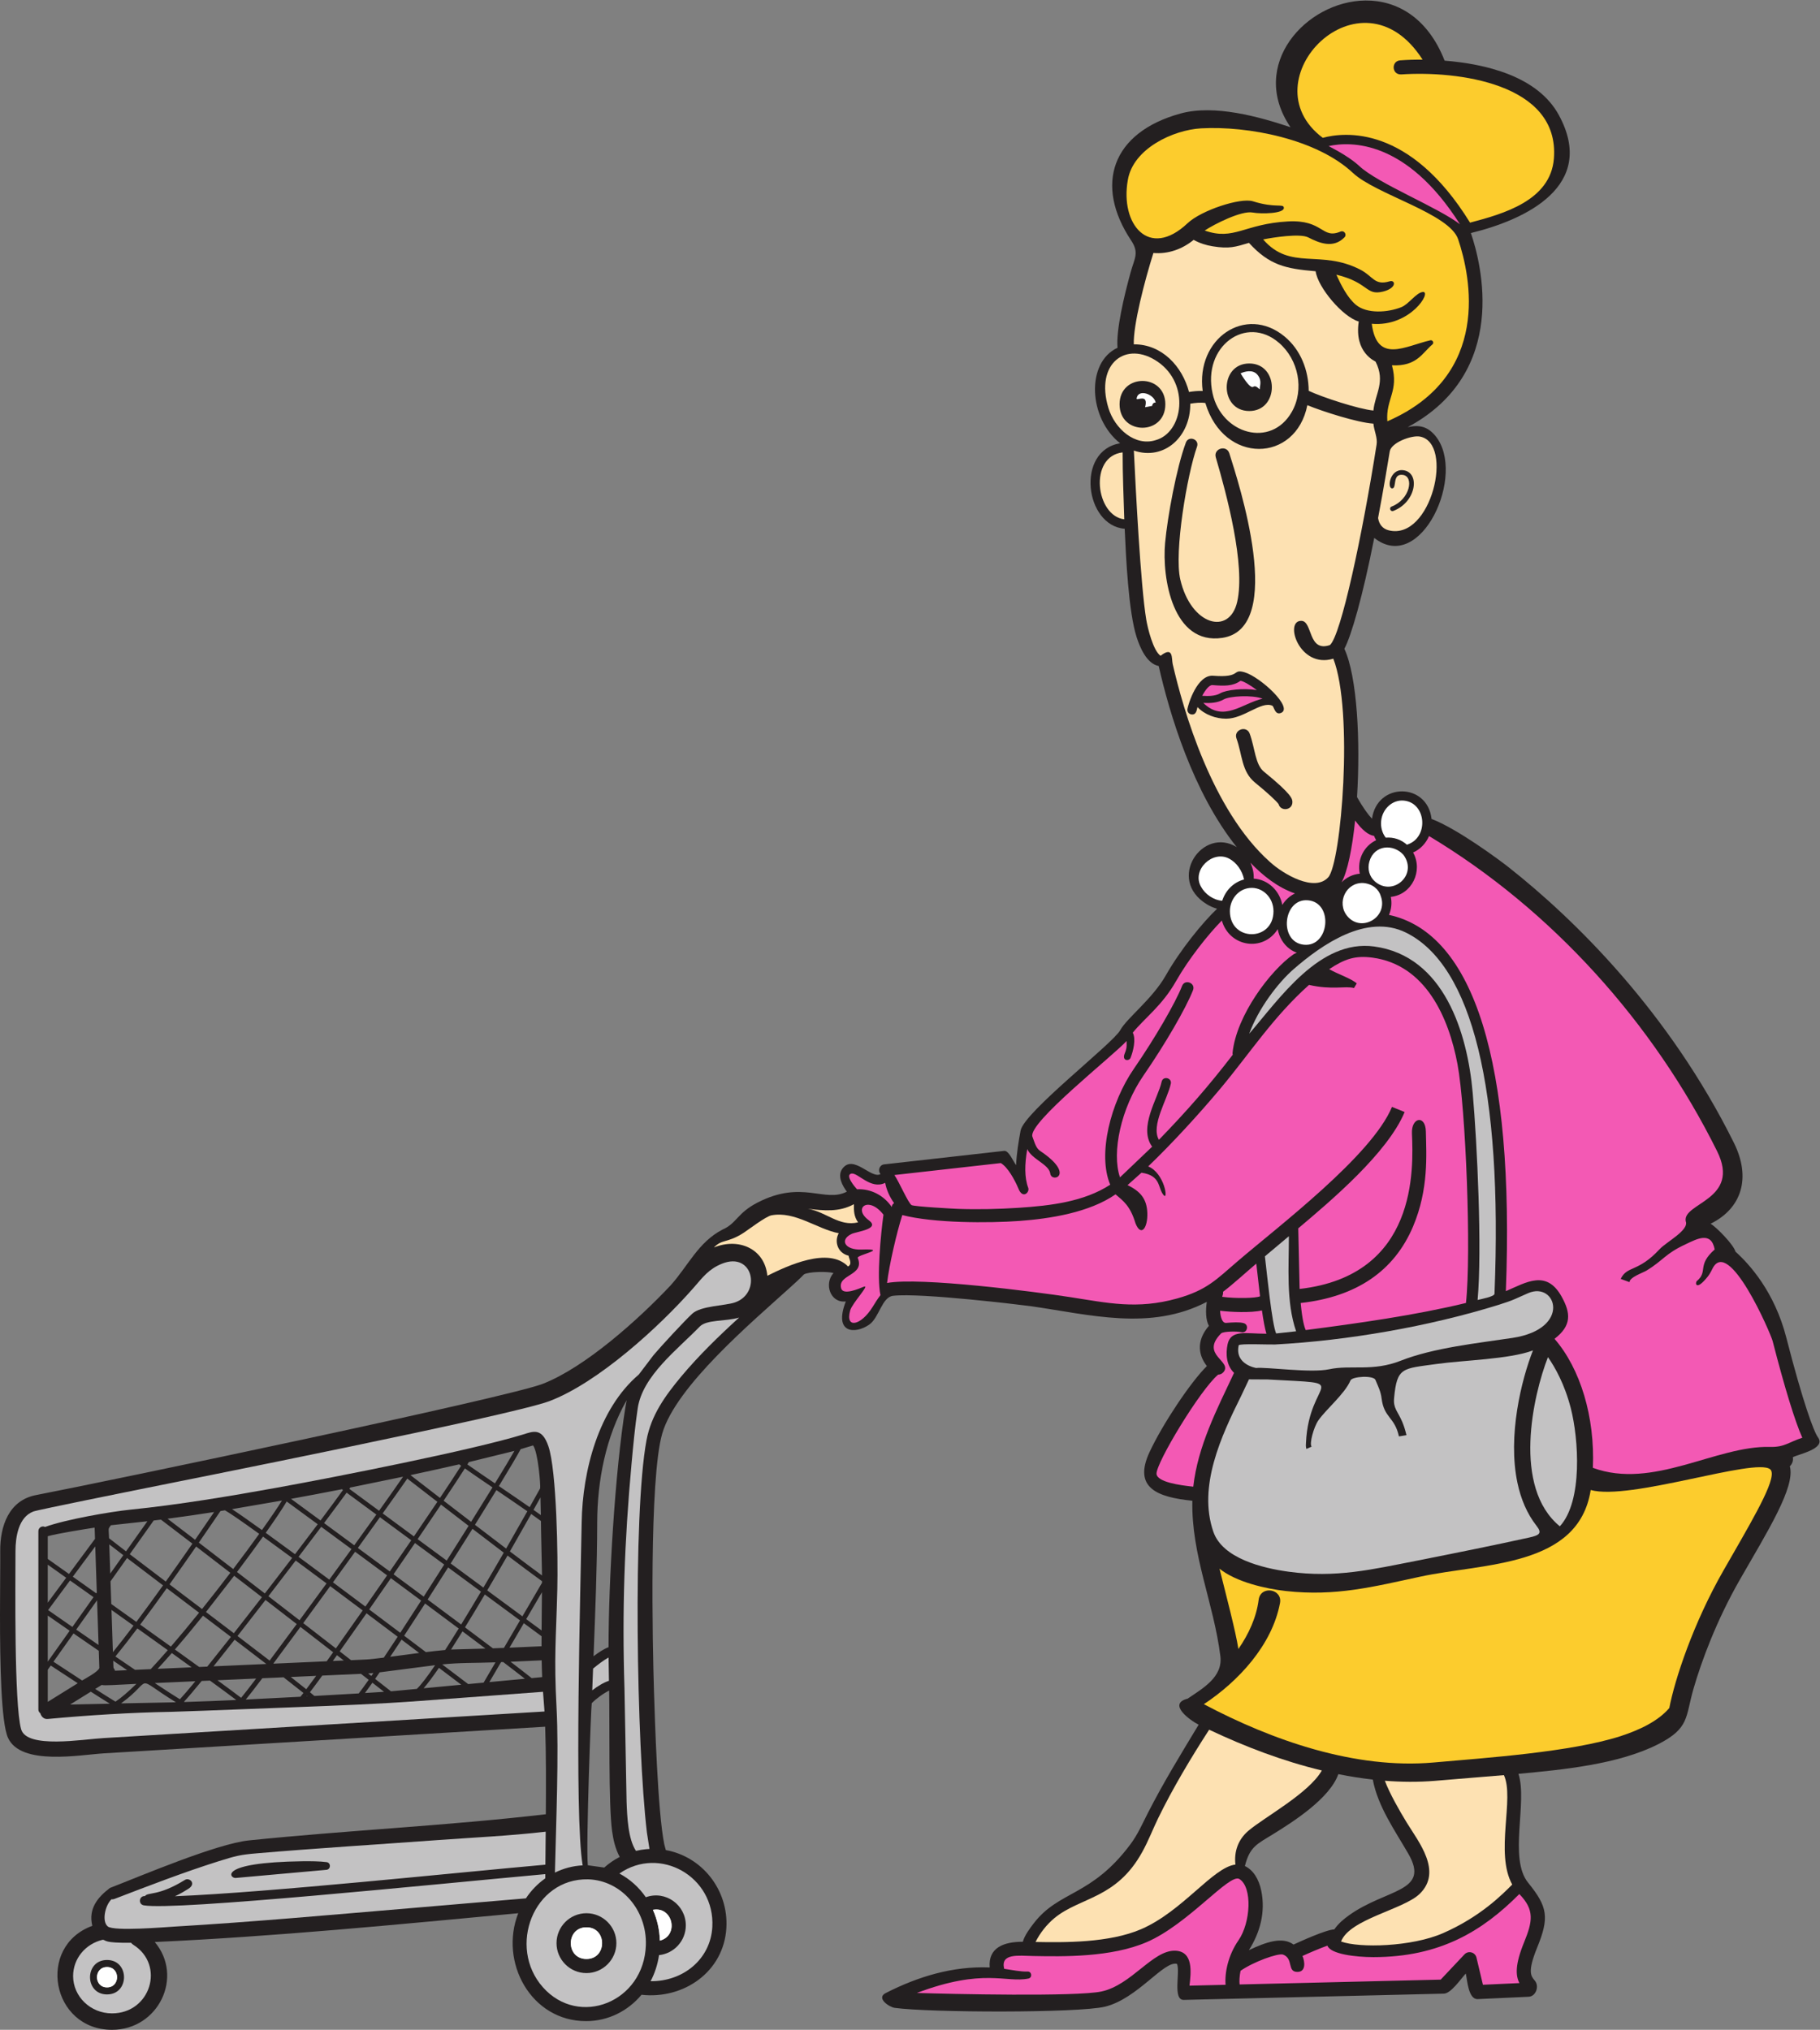 <?xml version="1.0" encoding="UTF-8" standalone="no"?>
<svg
   xmlns:dc="http://purl.org/dc/elements/1.1/"
   xmlns:cc="http://creativecommons.org/ns#"
   xmlns:rdf="http://www.w3.org/1999/02/22-rdf-syntax-ns#"
   xmlns:svg="http://www.w3.org/2000/svg"
   xmlns="http://www.w3.org/2000/svg"
   viewBox="0 0 516.787 576.267"
   height="576.267"
   width="516.787"
   xml:space="preserve"
   id="svg2"
   version="1.1"><rect x="0" y="0" width="516.787" height="576.267" fill="#808080" stroke="none"/><defs
     id="defs6" /><g
     transform="matrix(1.333,0,0,-1.333,0,576.267)"
     id="g10"><g
       transform="scale(0.1)"
       id="g12"><path
         id="path14"
         style="fill:#231f20;fill-opacity:1;fill-rule:evenodd;stroke:none"
         d="m 3805.02,1474.53 c -25,97.24 -78.52,156.19 -108.09,182.64 -3.82,14.67 -40.37,52.19 -53.12,59.58 66.37,32.78 86.76,97.66 49.59,172.52 -138.46,278.95 -338.97,475.79 -480.12,587 -20.55,16.19 -109.76,82.17 -163.85,102.6 -8.63,77.77 -116.01,78.74 -126.87,0.45 -8.03,8.41 -19.75,24.36 -31.88,46.27 7.37,118.1 0.55,256.36 -27.01,315.76 14.55,26.76 38.83,110.26 63.69,236.1 99.32,-78.99 197.6,136.23 130.04,217.53 -16.21,19.53 -34.1,24.02 -58.83,18.32 217.52,116.72 156.64,349.1 134.61,413.5 116.49,28.24 269.3,100.35 187.5,251.05 -45.33,83.5 -156.81,109.12 -243.41,116.06 -36.31,92.51 -102.6,128.67 -168.44,128.11 h -0.55 c -125.9,-1.48 -249.86,-137.09 -159.28,-269.91 -66.79,22.35 -162.11,48.96 -234.08,29.27 -147.11,-40.29 -184.24,-152.2 -105.29,-270.64 17.48,-26.27 6.93,-37.97 -1.13,-67.29 -14.22,-51.59 -31.23,-123.27 -28.03,-161.1 -67.34,-30.95 -62.25,-149.97 5.57,-203.4 -94.93,-15.34 -75.34,-175.63 9.72,-182 2.72,-60.43 7.97,-176.34 25.37,-230.7 6.7,-20.86 21.12,-56.68 47.05,-61.59 23.07,-101.59 72.7,-268.87 166.25,-385.78 -72.83,44.98 -150.78,-68.96 -63.45,-121.85 6.56,-4.07 13.9,-7.19 21.56,-9.39 -31.06,-29.57 -78.18,-87.34 -109.18,-141.91 -28.57,-50.3 -82.93,-90.87 -97.19,-116.86 -15.43,-28.14 -204.71,-174.33 -212.15,-213.67 -4.23,-22.44 -8.61,-49.95 -9.59,-73.65 -6.48,8.63 -15.66,31.47 -25.35,30.41 l -255.61,-28.75 c -10.17,-1.14 -14.31,-13.36 -7.81,-20.63 -19.7,-11.44 -57.88,43.17 -81.26,11.44 -11.58,-15.73 0.54,-37.01 9.5,-48.94 -47.53,-24.51 -94.81,26.11 -190.6,-23.41 -43.18,-22.31 -43.81,-44.03 -74.41,-57.44 -51.55,-26.73 -73.08,-77.19 -110.39,-118.72 -68,-72.4 -181.91,-174.53 -272.16,-209.65 C 1080.77,1346.45 243.691,1171.18 76.598,1138.83 18.594,1127.61 -0.062,1072.42 0.48,1019.44 0.746,993.633 0.004,941.621 0,883.23 -0.012,779.129 2.336,654.727 16.941,622.137 44.219,561.328 172.012,586.023 221.957,588.855 l 939.353,56.68 c 2.09,-62.031 1.79,-124.324 1.38,-186.433 C 952.691,434.59 740.883,425.027 530.527,403.418 461.117,396.277 298.906,327.176 234.137,302.082 207.855,282.215 187.852,257.781 196.605,221.484 76.996,177.469 109.645,0 238.598,0 c 99.218,0 153.203,113.359 91.07,186.973 255.195,11.613 519.453,37.468 774.252,61.328 -40.83,-104.133 26.99,-229.824 144.42,-229.824 47.19,0 89.33,21.621 118.15,56.141 90.17,-10.047 175.58,49.172 180.81,142.696 4.54,81.164 -51.99,151.574 -128.95,165.46 -0.93,3.985 -2.38,7.762 -3.19,11.668 -14.22,67.903 -20.25,268.821 -22.07,326.407 -3.1,98.312 -10.42,451.742 17.49,548.762 29.16,101.35 191.52,237.97 273.36,312.21 9.54,8.77 19.08,17.1 28.57,27.03 9.89,5.96 50.09,6.68 62.94,2.94 -20.52,-22.86 -6.94,-64.37 26.23,-60.53 -26.74,-68.86 20.25,-69.9 49.8,-49.42 21.53,14.93 26.8,58.8 51.07,61.48 59.74,6.68 274.33,-19.63 293.06,-22.11 125.84,-17.95 254.47,-53.57 375.05,9.17 -2.59,-17.77 -2.61,-38.01 4.48,-51.17 -23.62,-26.94 -26,-57.97 -4.3,-85.55 -34.51,-33.95 -94.24,-123.36 -122.11,-183.15 -35.76,-76.75 17.19,-96.13 91.13,-103.71 -2.3,-116.25 45.53,-217.417 59.71,-331.07 5.55,-44.441 -37.32,-68.406 -69.77,-90.449 -44.08,-11.152 6.31,-46.933 23.52,-55.406 -37.46,-61.898 -75.23,-123.527 -108.18,-188.098 -12,-23.457 -21.53,-45.742 -37.09,-66.57 -83.73,-111.965 -151.88,-97.98 -205.96,-168.273 -8.46,-10.977 -19.73,-26.008 -23.28,-39.454 -40.08,0.215 -74.26,-12.238 -70.59,-54.66 -78.16,3.145 -152.15,-19.121 -221.62,-54.578 -21.03,-10.734 7.61,-29.902 19.22,-31.492 74.32,-10.266 390.82,-11.25 447.89,2.508 69.2,16.688 126.31,99.277 153.56,91.074 7.14,-17.539 -9.89,-77.062 14.41,-76.621 l 554.16,13.332 c 15.08,0.359 36.74,32.477 46.48,42.82 3.23,-13.566 5.3,-55.558 25.51,-54.465 l 108.34,5 c 15.71,0.727 23.21,22.602 13.19,34.387 -8.27,9.668 -16.08,18.778 5,70.34 26.21,64.125 22.5,86.828 -19.18,138.137 -42.07,51.738 -0.86,171.492 -20.65,231.914 94.22,8.808 212.85,19.941 298.22,63.387 66.47,34.113 57.25,57.57 74.61,117.667 17.07,59.102 49.12,145.79 98.81,232.528 58.63,102.222 118.71,197.522 106.43,241.472 5.23,4.85 7.69,12.24 6.4,19.24 10.79,6.27 71.61,17.82 53.58,42.29 -9.1,12.36 -32.29,75.47 -67.56,212.77 v 0 z M 2924.26,532.977 c 10.62,-57.118 47.26,-108.727 75.64,-157.879 47.52,-82.317 -46.11,-73.86 -126.4,-131.25 -11.7,-8.36 -22.72,-17.668 -31.25,-30 -17.41,-0.325 -76.94,-27.688 -86.78,-32.266 -24.04,17.637 -59.02,5.086 -95.14,-11.914 23.56,37.031 35.8,80.742 26.37,126.504 -5.08,24.59 -16.93,44.101 -34.86,52.598 10.25,41.269 26.21,47.05 58.96,67.246 44.24,27.293 121.82,76.765 140.06,128.527 24.26,-4.914 48.75,-8.781 73.4,-11.566 v 0 z M 209.98,819.59 c -15.917,10.918 -31.898,21.914 -47.574,32.754 l 44.367,62.48 3.207,-95.234 z m 6.653,-85.059 c 5.59,-1.855 29.5,0.274 73.89,2.246 -17.003,-16.582 -32.16,-29.679 -44.543,-37.859 -11.589,7.02 -26.953,16.715 -43.109,27.066 l 13.762,8.547 z m 73.836,134.239 c -18.203,13.007 -36.168,25.789 -53.418,38.066 l -1.625,48.359 35.195,49.595 c 21.027,-16.052 47.328,-36.001 76.668,-58.22 -18.73,-26.172 -38.105,-52.8 -56.82,-77.8 v 0 z m -176.586,-84.797 42.734,60.207 c 16.41,-11.328 34.715,-23.957 53.774,-37.012 l 1.23,-36.555 c -2.711,-8.277 -29.203,-22.011 -36.644,-26.64 -28.829,18.711 -54.817,35.851 -61.094,40 v 0 z m 555.785,-72.93 c -2.621,2.258 -5.805,4.922 -9.477,7.941 7.364,9.649 16.262,21.641 26.348,35.457 36.867,1.672 66.156,2.969 82.391,3.711 5.761,-4.461 11.215,-8.711 16.398,-12.754 -8.57,-12.214 -15.758,-22.066 -21.187,-28.972 l -94.473,-5.383 z m 466.792,396.327 c 5.59,9.94 10.54,18.79 14.84,26.52 0.37,-12.52 0.64,-25.08 0.81,-37.68 -4.67,3.4 -9.97,7.15 -15.65,11.16 v 0 z M 838.328,970.176 c 15.527,22.527 30.891,44.924 45.656,66.574 l 62.227,-45.832 c -14.516,-22.852 -29.195,-45.84 -43.648,-68.32 -21.43,15.918 -43.016,31.894 -64.239,47.57 l 0.004,0.008 z m -109.937,181.154 2.222,-1.63 c -11.133,-15.62 -27.738,-38.12 -47.84,-64.95 -29.472,21.67 -51.742,37.98 -62.808,46.08 36.187,6.62 72.34,13.39 108.418,20.5 h 0.008 z m 349.749,-126.39 c -20.58,15.61 -43.09,32.78 -66.38,50.61 16.6,26.63 32.08,51.66 45.71,73.94 22.46,-15.27 46.16,-31.4 65.85,-45.11 -14.53,-25.84 -29.74,-52.59 -45.19,-79.45 l 0.01,0.01 z M 424.273,772.773 c -16.289,11.778 -33.687,24.297 -51.71,37.247 21.132,24.441 41.695,49.363 59.902,71.992 19.805,-15.039 39.836,-30.246 59.453,-45.176 -18.047,-22.902 -35.121,-44.367 -50.391,-63.301 -5.789,-0.254 -11.547,-0.508 -17.254,-0.773 v 0.011 z M 101.73,909.766 v 80.859 c 8.606,-6.094 22.172,-15.715 39.266,-27.832 L 101.73,909.766 Z m 1033.45,334.774 0.34,0.12 c 10.8,-14.31 16.29,-86.27 15.05,-91.53 -7.19,-12.95 -14.65,-26.33 -22.33,-40.02 -19.36,13.51 -42.56,29.3 -65.54,44.93 22.57,37.01 39.31,65.3 46.41,78.64 l 26.07,7.86 z M 610.699,1125.23 c 8.93,-6.54 32.91,-24.11 66.059,-48.46 -14.715,-19.59 -31.082,-41.18 -48.367,-63.82 -23.547,17.33 -44.325,32.54 -62.352,45.57 19.582,27.63 35.504,51.25 44.66,66.71 v 0 z M 935,770.918 982.559,734.949 902.445,727.43 c 8.946,10.293 20.032,25.238 32.555,43.476 v 0.012 z M 415.582,1043.7 c -25.305,19.41 -45.703,34.98 -58.668,44.82 33.152,4.33 66.223,9.12 99.203,14.27 -7.777,-11.45 -22.156,-32.54 -40.535,-59.09 v 0 z M 795.367,759.863 c -1.472,-2.129 -2.922,-4.23 -4.316,-6.238 -2.223,1.715 -4.488,3.492 -6.817,5.293 3.27,0.223 6.926,0.523 11.125,0.945 h 0.008 z m 271.943,23.25 c 1.52,0.051 3.04,0.117 4.55,0.18 18.19,-13.84 33.89,-25.93 46.21,-35.625 l -75.65,-7.094 24.89,42.539 z m -287.544,5.578 c -4.161,-0.195 -15.442,-0.722 -31.957,-1.464 -7.782,6.043 -15.84,12.285 -24.2,18.777 17.684,24.855 37.043,52.363 57.098,81.074 21.07,-15.789 43.188,-32.41 66.402,-49.883 -10.39,-15.828 -20.273,-30.75 -29.504,-44.511 -16.078,-2.059 -29.695,-3.602 -37.839,-3.993 v 0 z m 274.554,375.059 c -22.5,15.28 -43.75,29.77 -58.718,40.34 1.121,1.81 2.152,3.47 3.105,5.03 l 97.043,23.84 c -8.23,-14.52 -22.8,-38.8 -41.44,-69.21 h 0.01 z M 499.766,830.859 c 23.711,-18.078 46.617,-35.586 67.578,-51.711 -36.809,-1.648 -75.215,-3.355 -112.52,-5.027 13.903,17.332 29.047,36.473 44.942,56.738 v 0 z m 332.871,131.055 c 21.301,-15.754 42.972,-31.797 64.492,-47.766 -15.336,-23.808 -30.332,-46.914 -44.527,-68.582 -23.129,17.411 -45.164,33.977 -66.176,49.707 15.219,21.844 30.765,44.258 46.207,66.641 h 0.004 z M 101.73,784.129 v 98.137 c 10.481,-7.305 26.79,-18.645 46.672,-32.383 L 101.73,784.129 Z m 731.079,-63.172 c -8.051,6.348 -19.551,15.34 -33.762,26.426 3.098,4.422 6.324,9.101 9.68,13.972 l 118.125,15.227 c -16.77,-24.641 -30.305,-42.453 -39.043,-50.527 l -55,-5.098 z M 268.461,1018.99 c -16.676,12.74 -29.344,22.5 -36.121,27.92 -0.77,22.64 -2.774,18.68 3.926,27.72 l 77.722,8.48 -45.527,-64.12 z m 728.848,-282.654 -55.375,41.867 c 39.957,4.031 66.076,2.703 113.516,4.453 l -25.29,-43.242 -32.851,-3.078 z m 155.211,328.844 2.05,-97.496 c -16.13,11.738 -40.1,29.707 -68.4,51.146 16.95,29.51 32.44,56.82 45.36,79.77 7.98,-5.6 14.99,-10.64 20.74,-14.92 0.09,-6.16 0.16,-12.33 0.25,-18.5 v 0 z M 244.879,764.773 c -3.055,10.969 -2.902,-4.453 -3.766,21.379 9.965,-6.789 19.926,-13.566 29.762,-20.214 -9.98,-0.461 -18.73,-0.833 -25.996,-1.165 v 0 z m 428.605,-10.906 c -8.019,-10.996 -15.14,-20.644 -21.097,-28.535 -9.067,7.324 -20.164,16.125 -32.957,26.125 19.05,0.836 37.215,1.648 54.054,2.41 v 0 z M 393.191,698.145 c -0.394,0.214 -0.769,0.418 -1.187,0.652 8.926,9.699 21.863,24.953 37.609,44.191 5.832,0.254 11.711,0.508 17.61,0.77 23.187,-16.875 42.597,-31.153 56.062,-41.356 -36.707,-1.672 -73.422,-3.097 -110.094,-4.257 v 0 z M 199.219,921.453 154.184,858.027 c -17.993,12.45 -35.418,24.551 -51.723,35.918 L 149.156,957 c 14.762,-10.469 31.719,-22.508 50.063,-35.547 v 0 z m 799.004,151.887 c -14.918,-23.8 -30.649,-48.76 -46.641,-73.977 L 889.617,1045 c 17.86,26.21 34.707,51.1 49.774,73.56 18.308,-14.11 38.351,-29.53 58.828,-45.23 l 0.004,0.01 z M 365.891,932.469 c 18.586,-14.071 38.218,-28.965 58.191,-44.102 -20.121,-24.949 -40.41,-49.414 -60.09,-72.187 -21.414,15.363 -43.488,31.156 -65.398,46.797 18.687,24.953 37.992,51.476 56.656,77.558 3.52,-2.664 7.039,-5.332 10.633,-8.066 h 0.008 z m 492.695,245.541 c -11.93,-17.42 -29.719,-42.64 -51.082,-72.54 l -63.324,46.64 c 0.715,1.02 1.383,1.95 2.027,2.84 l 112.379,23.06 z M 985.191,848.586 c 17.079,-12.785 33.459,-25.07 48.829,-36.645 l -73.227,-2.039 c 7.879,12.246 16.027,25.176 24.398,38.684 v 0 z M 855.395,830.957 c 12.25,-9.23 24.707,-18.613 37.543,-28.312 l -61.79,-8.192 c 7.715,11.504 15.821,23.711 24.247,36.504 v 0 z m -349.454,7.773 c 19.254,24.579 39.446,50.594 59.657,76.797 22.172,-17.109 44.547,-34.394 66.472,-51.359 -20.804,-28.211 -40.453,-54.715 -57.707,-77.801 -21.117,16.258 -44.269,33.965 -68.425,52.352 l 0.003,0.011 z m 370.094,203.87 c -14.805,-21.64 -30.199,-43.987 -45.758,-66.479 -23.461,17.336 -46.355,34.219 -67.98,50.149 16.711,23.16 32.59,45.26 47.035,65.45 l 66.703,-49.12 z m -127.308,-18.77 c -15.332,-21.17 -31.25,-43.068 -47.282,-65.033 -23.707,17.656 -45.55,33.859 -65.504,48.573 17.266,22.71 33.594,44.3 48.321,63.87 19.136,-14.04 40.949,-30.1 64.465,-47.41 v 0 z m 229.453,180.49 c 1.258,-0.93 2.617,-1.92 4.062,-2.97 -10.672,-16.88 -26.234,-40.53 -44.992,-68.52 -21.797,16.81 -43.062,33.24 -62.852,48.56 34.633,7.44 69.231,15.02 103.782,22.93 v 0 z m -355.84,-199.3 c -18.746,-24.524 -38.438,-50.149 -58.203,-75.684 -20.196,15.574 -40.133,30.957 -59.289,45.703 19.605,26.011 38.652,51.901 55.422,75.381 17.918,-12.99 38.597,-28.11 62.07,-45.41 v 0.01 z m -520.61,-238.145 6.356,8.953 c 5.797,-3.836 29.918,-19.785 57.496,-37.703 L 101.73,698.457 v 68.418 z m 99.833,302.675 0.8,-23.89 -55.414,-74.82 c -21.629,15.32 -37.597,26.64 -45.219,32.03 v 48.38 c 21.567,6.02 78.098,14.95 99.833,18.3 v 0 z m 141.226,17.05 c 11.227,-8.4 35.262,-26.75 67.07,-51.17 -16.734,-24.11 -36.25,-51.973 -56.754,-80.735 -28.867,21.887 -55.425,42.016 -76.695,58.235 l 50.988,71.8 c 5.125,0.64 10.262,1.23 15.391,1.87 v 0 z m 538.895,-35.75 -66.539,49 c 22.277,31.15 40.64,57.07 52.484,74.13 12.687,-9.82 35.844,-27.73 64.035,-49.47 -15.109,-22.49 -32.039,-47.43 -49.98,-73.67 v 0.01 z m 239.206,-176.174 33.5,57.246 c -0.25,-27.012 -0.54,-54.149 -0.73,-81.375 l -32.77,24.129 z M 717.797,797.84 c 4.953,-3.836 9.82,-7.625 14.582,-11.297 -7.176,-0.332 -15.02,-0.684 -23.414,-1.055 2.875,4.012 5.832,8.145 8.828,12.352 h 0.004 z m -511.582,133.476 -1.199,-1.699 c -18.266,12.988 -35.172,24.973 -49.903,35.43 l 47.793,64.543 3.309,-98.274 z M 1132.48,749.023 c -11.37,9.082 -26.7,20.957 -44.92,34.895 30.04,1.238 56.35,2.469 66.26,2.957 0.21,-11.895 0.53,-23.809 1.04,-35.742 l -22.38,-2.11 z M 329.695,738.535 c 26.129,1.16 55.5,2.461 86.457,3.84 -14.125,-17.113 -25.472,-30.414 -32.922,-38.391 -12.472,7.586 -31.082,19.641 -53.535,34.551 v 0 z m 133.524,5.945 c 27.324,1.223 55.136,2.461 82.402,3.665 -14.785,-19.485 -25.949,-33.86 -31.988,-41.075 -11.813,9.043 -29.215,21.922 -50.414,37.41 v 0 z m -175.563,22.188 c -13.394,9.055 -27.437,18.586 -41.816,28.391 14.316,17.5 30.215,37.976 46.738,59.89 21.703,-15.488 43.598,-31.152 64.828,-46.375 -12.48,-14.328 -24.668,-27.89 -36.332,-40.41 -11.941,-0.539 -23.164,-1.035 -33.418,-1.496 v 0 z m 505.645,-27.457 c 9.597,-7.484 17.922,-13.977 24.734,-19.336 l -40.672,-2.59 c 4.606,6.094 9.977,13.485 15.938,21.926 v 0 z m 256.639,73.277 c -18.36,13.879 -38.41,28.907 -59.46,44.66 13.84,22.489 28.11,46.145 42.26,70.04 l 74.97,-55.215 -34.28,-58.586 c -7.79,-0.313 -15.68,-0.625 -23.49,-0.899 v 0 z M 654.105,711.125 c 0.387,-0.324 0.715,-0.59 1.09,-0.91 l -1.879,-0.098 c 0.258,0.332 0.532,0.664 0.789,0.996 v 0.012 z m -130.554,-7.738 c 7.648,9.281 19.847,25.031 35.215,45.351 15.406,0.684 30.566,1.36 45.3,2.024 16.789,-13.055 31.204,-24.407 42.286,-33.332 -2.391,-3.094 -4.516,-5.809 -6.348,-8.075 l -116.453,-5.968 z m 231.043,328.553 c -23.438,17.27 -45.203,33.27 -64.317,47.31 20.129,26.81 36.817,49.3 48.063,64.75 l 63.355,-46.65 c -14.468,-20.21 -30.386,-42.3 -47.101,-65.41 v 0 z m 205.383,-38.737 c 15.925,25.137 31.589,50.037 46.463,73.827 22.61,-17.32 45.43,-34.73 66.65,-50.83 -14.44,-25.04 -29.04,-50.04 -43.41,-74.345 l -69.703,51.348 z M 430.355,896.16 361.07,948.66 c 20.493,28.731 40,56.56 56.727,80.68 21.637,-16.62 46.398,-35.66 72.844,-56.02 -19.2,-25.195 -39.594,-51.359 -60.289,-77.16 h 0.003 z m 141.368,27.317 c 19.765,25.664 39.449,51.375 58.183,75.957 19.973,-14.746 41.867,-30.977 65.657,-48.692 -19.415,-26.594 -38.883,-53.156 -57.54,-78.476 -21.871,16.894 -44.195,34.14 -66.3,51.211 v 0 z M 237.48,894.246 c 15.254,-10.859 31.02,-22.109 46.969,-33.484 -15.488,-20.547 -30.39,-39.778 -43.945,-56.446 l -3.024,89.93 z m 465.895,50.664 c 21.57,-16.062 44.609,-33.289 69.191,-51.719 -20.089,-28.699 -39.457,-56.16 -57.066,-80.906 -21.902,16.973 -45.418,35.184 -69.605,53.875 18.66,25.461 38.105,52.09 57.48,78.75 v 0 z m 5.867,8.086 c 16.008,22.012 31.891,43.957 47.188,65.144 21.66,-15.95 44.621,-32.898 68.136,-50.281 -15.48,-22.332 -31.046,-44.714 -46.269,-66.484 -24.508,18.371 -47.516,35.566 -69.055,51.621 v 0 z M 907.156,804.453 c -15.847,11.965 -31.273,23.574 -46.258,34.871 14.243,21.68 29.27,44.805 44.606,68.614 24.434,-18.145 48.555,-36.094 71.562,-53.29 -10.086,-16.289 -19.761,-31.679 -28.843,-45.753 -12.657,-1.141 -26.535,-2.657 -41.071,-4.454 l 0.004,0.012 z m -324.32,-24.617 c -0.156,0.125 -0.309,0.23 -0.461,0.359 17.289,23.172 36.875,49.676 57.582,77.879 24.258,-18.738 47.797,-36.972 69.723,-53.953 -4.735,-6.633 -9.328,-13.058 -13.758,-19.219 -32.274,-1.457 -71.348,-3.191 -113.086,-5.066 v 0 z M 193.457,720.125 c 14.629,-9.383 28.813,-18.387 40.523,-25.574 l -84.605,-1.809 44.082,27.383 z m 364.527,201.281 c -20.308,-26.203 -40.586,-52.187 -59.875,-76.718 -19.453,14.824 -39.433,29.988 -59.379,45.125 l 60.059,77.23 c 19.125,-14.738 39.027,-30.09 59.195,-45.637 v 0 z M 365.973,802.422 c 14.55,-10.442 28.707,-20.637 42.203,-30.379 -25.613,-1.137 -50.067,-2.219 -72.356,-3.227 10.004,10.832 20.11,22.129 30.153,33.606 v 0 z m 113.191,303.998 c 9.883,-5.46 34.231,-22.17 73.004,-50.14 -16.23,-22.59 -35.082,-48.14 -55.445,-74.971 -26.59,20.471 -51.453,39.601 -73.192,56.301 24.145,34.89 41.489,60.48 46.059,67.24 3.191,0.51 6.387,1.06 9.574,1.57 v 0 z M 1037.85,935.84 c 14.85,25.125 29.48,50.273 43.3,74.26 30.4,-23.002 56.77,-42.698 73.38,-54.573 -0.01,-1.183 -0.01,-2.375 -0.02,-3.574 l -41.72,-71.308 -74.94,55.195 z m -802.983,35.84 -2.094,62.18 c 7.321,-5.73 17.461,-13.52 29.895,-23.02 l -27.801,-39.16 z m 323.098,92.7 c -29.41,21.17 -50.652,36 -63.785,44.51 l 106.445,18.32 c -8.734,-14.23 -23.637,-36.17 -42.664,-62.83 h 0.004 z M 257.816,695.207 c 72.434,52.547 22.766,60.203 117.004,2.34 l -117.004,-2.34 z m 745.734,386.673 c -19.366,14.83 -39.116,30.01 -58.573,45 18.836,28.15 34.511,51.91 45.261,68.76 14.952,-10.53 35.812,-24.76 58.832,-40.43 -13.55,-22.05 -28.98,-46.91 -45.52,-73.33 v 0 z m 81.76,-268.025 30.51,52.161 37.79,-27.832 c -0.03,-7.098 -0.12,-14.192 -0.1,-21.301 -8.74,-0.418 -36.51,-1.715 -68.2,-3.028 v 0 z M 910.945,916.387 c 14.465,22.488 29.149,45.476 43.66,68.34 l 69.965,-51.516 c -14.5,-24.422 -28.691,-47.977 -42.226,-69.988 -22.965,17.156 -47.031,35.07 -71.399,53.164 v 0 z M 1287.09,345.574 v 0 l -34.96,4.856 c -4.2,42.695 7,341.894 8.39,345.195 8.47,8.926 25.36,21.367 37.06,26.824 1.3,-69.324 -1.47,-242.879 6.23,-298.953 2.52,-17.832 6.46,-37.148 16.3,-55.293 -11.77,-6.055 -22.87,-13.586 -33.02,-22.629 v 0 z m 45.39,982.066 v 0 c -22.73,-139.3 -36.33,-376.285 -36.15,-512.769 -9.62,-3.516 -20.58,-10.605 -31.97,-19.246 3.65,94.785 7.57,189.98 7.77,284.835 0.19,89.25 18.3,182.39 62.77,260.5 l -2.42,-13.32 v 0" /><path
         id="path16"
         style="fill:#c3c2c3;fill-opacity:1;fill-rule:evenodd;stroke:none"
         d="m 2745.49,1690.22 c 0.15,-65.34 -6.31,-139.22 15.41,-202.55 l -42.52,-4.62 c -8.93,20.24 -19.22,124.18 -23.93,164.3 17,14.22 33.97,28.58 51.04,42.87 v 0 z m 10.14,568.78 c -33.66,-29.27 -75.16,-84.21 -94.67,-137.57 64.67,74.8 150.13,201.43 266.03,185.84 148.99,-20.06 198.93,-184.05 210.1,-312.07 9.51,-108.89 20.14,-332.75 10.43,-440.81 6.8,1.82 35.74,7.07 35.96,13.13 17.54,436.11 -47.46,699.55 -188.52,769.27 -83.69,41.37 -179.2,-25.47 -239.33,-77.79 v 0 z m -117,-801.17 c 0.94,4.26 67.05,1.19 77.44,1.76 154.61,8.34 327.21,38.11 476.47,84.53 33.85,10.61 36.74,13.65 62.89,24.89 59.65,25.65 93.11,-76.25 -33.71,-95.42 -74.43,-11.27 -167.95,-20.98 -237.81,-48.51 -60.14,-23.72 -106.49,-8.34 -152.74,-18.29 -39.1,-8.4 -133.69,5.25 -155.53,2.75 0.3,0.04 -46.07,7.18 -37.01,48.29 v 0 z m 658.71,-25.19 c 14.54,-20.68 35.37,-56.88 48.68,-108.71 16.56,-64.45 26.09,-197.86 -23.34,-251.57 -101.51,83.08 -57.15,278.69 -25.34,360.27 v 0.01 z m -278.9,-433.452 c -96.51,-18.829 -172.58,-37.274 -273.64,-23.524 -55.21,7.527 -140.6,28.156 -160.21,85.116 -33.14,96.28 16.41,203.23 59.61,290 l 16.31,34.53 40.15,-0.23 c 188.3,-10.63 87.8,5.82 81.29,-134.63 -0.06,-4.07 -0.9,-7.32 0.88,-13.38 l 11.13,4.95 c -5.25,5.27 4.09,41.28 14.52,56.2 16.34,23.37 56.36,56.58 68.22,84.74 3.69,8.84 49.06,11.24 53.18,1.25 6.17,-14.95 11.17,-23.9 13.19,-39.83 5.25,-41.67 27.69,-38.6 36.89,-80.56 l 16.02,2.68 c -2.84,12.23 -6.04,21.47 -9.22,28.89 -9.69,22.6 -19.14,28.26 -17.15,49.82 6.17,66.88 17.75,62.62 90.96,72.93 55.91,7.9 154.96,9.97 204.86,28.83 -24.36,-61.77 -54.38,-181.77 -32.97,-282.39 7.13,-33.54 19.98,-64.95 40.67,-91.32 12.12,-15.45 6.79,-19.9 -16.08,-24.9 -37.67,-8.27 -75.55,-16.24 -113.5,-24.04 -41.67,-8.54 -83.43,-16.88 -125.11,-25.132 v 0 0" /><path
         id="path18"
         style="fill:#ffffff;fill-opacity:1;fill-rule:evenodd;stroke:none"
         d="m 2942.03,2574.35 c 2.48,25.94 24.12,45.95 48.42,43.6 48.28,-4.65 53.79,-79.43 6.44,-93.92 -12.44,11.05 -28.12,16.42 -45.09,15.01 -7.54,9.87 -11.02,22.41 -9.77,35.3 v 0.01 z m -25.1,-86.24 c 10.34,36.19 51.45,38.09 72.72,14.21 31.05,-42.55 -22.66,-89.28 -60.53,-56.86 -12.38,10.6 -16.62,27.02 -12.19,42.65 v 0 z m -12.55,-45.67 c 19.98,-1.98 32.83,-13.76 36.89,-27.83 16.46,-45.49 -42.11,-78.75 -71.68,-42.27 -22.93,28.27 -2.32,72.15 34.79,70.1 v 0 z m -117.68,-36.86 c 54.37,-5.22 45.08,-99.82 -9.1,-94.56 -54.47,5.27 -44.89,100 9.1,94.56 v 0 z m -124.81,26.28 c 27.29,2.82 50.84,-20.28 50.84,-49.4 0,-65.39 -92.85,-65.39 -92.85,0 0,24.7 17.44,46.93 42.01,49.4 v 0 z m -103.47,2.59 c -20.59,35.52 24.65,78.89 59.96,59.85 15.37,-8.03 27.95,-25.46 31.64,-44.32 -22.44,-5.91 -39.38,-23.2 -46.5,-45.34 -18.42,1.32 -36.41,13.82 -45.1,29.81 v 0 0" /><path
         id="path20"
         style="fill:#fccc2d;fill-opacity:1;fill-rule:evenodd;stroke:none"
         d="m 2402.42,3939.5 c 11.17,67.55 97.37,106.97 156.17,110.23 99.52,5.51 246.27,-22.64 323.36,-94.98 49.18,-46.12 205.65,-86.18 224.14,-141.33 26.59,-79.04 72.39,-290.66 -150.84,-387.63 -3.73,47.53 25,63.75 9.81,119.23 53.2,-2.61 64.82,26.7 86.11,44.4 4.06,3.37 0.82,10.05 -4.39,8.87 -52.93,-12 -113.64,-50.91 -124.71,35.23 82.52,-7.29 129.04,69.87 108.65,67.69 -14.08,-1.49 -29.8,-26 -45.6,-32.32 -29.36,-11.74 -73.48,-14.44 -96.76,4.96 -18.28,15.22 -31.68,42.13 -41.8,64.24 70.43,-17.09 61.96,-45.33 99.77,-35.94 29.61,7.37 26.35,25.49 13.85,21.78 -32.52,-9.66 -35,10.6 -62.39,24.77 -84.92,43.94 -148.81,-2.84 -207.09,64.44 21.53,4.31 78.77,13.2 95.98,4.34 23.83,-12.26 53.52,-24.24 77.3,0.16 5.61,5.74 -0.43,15.56 -8.67,12.15 -40.35,-16.77 -35.8,25.92 -112.01,21.67 -93.16,-5.19 -114.51,-41.46 -177.09,-19.37 21.02,13.89 78.13,42.68 101.86,38.36 18.73,-3.43 67.67,-2.48 66.73,10.12 -0.72,9.64 -17.42,-1.41 -65.76,13.76 -26.77,8.39 -110.27,-19.28 -139.24,-46.63 -82.81,-78.24 -144.1,-1.43 -127.38,91.8 v 0 z m 627.95,256.5 c -15.8,0.16 -31.66,-0.24 -47.95,-1.51 -19.28,-1.5 -18.06,-31.26 2.78,-29.88 117.24,7.83 337.42,-18.06 324.84,-179.12 -6.99,-89.65 -107.56,-117.86 -178.63,-136.6 -128.6,208.44 -267.62,193.12 -313.71,180.63 -162.47,121.73 81.23,371.99 212.67,166.48 v 0 0" /><path
         id="path22"
         style="fill:#f359b4;fill-opacity:1;fill-rule:evenodd;stroke:none"
         d="m 2758.46,2420.2 c -10.92,-5.16 -20.28,-13.68 -26.98,-24.46 -5.66,30.62 -30.52,54.07 -60.89,56.12 0.54,11.68 -2.11,23.28 -7.04,33.84 27.09,-27.94 57.64,-52.46 94.91,-65.5 v 0 z m -945.04,-596.66 c 13.53,3.2 41.19,-35.04 72.15,-19.68 2.88,-15.4 9.64,-30.06 18.91,-43.12 -3.42,-2.5 -4.47,-4.58 -4.83,-8.43 -16.58,24.43 -43.96,39.3 -74.1,37.87 -4.69,5.05 -26.05,30.06 -12.13,33.36 v 0 z m 45.31,-284.05 c -24.6,-39.76 -58.76,-47.43 -47.68,-7.34 4.38,15.82 43.71,56.51 28.65,50.37 -10.05,-4.1 -43.72,-18.89 -47.92,-3.33 -8.21,30.4 51.12,26.45 35.31,64.89 -2.52,6.15 68.85,19.8 8.05,17.71 -35.67,-1.24 -47.23,20.72 -21.25,33.22 10.7,5.13 62.4,10.44 36.75,29.2 -34.82,25.48 -0.82,53.21 31.27,11.85 -5.71,-41.29 -14.57,-133.25 -6.44,-171.37 -6.11,-8.15 -11.6,-16.66 -16.74,-25.2 v 0 z m 863.01,804.69 c -31.17,-49.43 -102.97,-37.95 -119.06,18.36 -29.05,-29.47 -70.39,-81.31 -97.58,-129.16 -29.69,-52.24 -65.94,-77.6 -92.11,-109.65 7.28,-14.07 0.86,-39.47 -4.69,-53.56 -3.01,-7.67 -18.91,-7 -12.62,8.87 3.52,8.83 4.81,12.12 4.09,26.96 -27.47,-30.7 -211.29,-175 -200.55,-203.82 5.7,-15.3 7.73,-24.51 17.09,-30.77 75.64,-50.84 23.79,-68.73 20.94,-47.81 -2.72,19.94 -39.38,30.22 -49.01,52.22 -5.64,-31.99 -6.21,-60.54 2.03,-82.58 3.6,-9.6 -12.13,-25.08 -21.13,-0.97 -7.66,18.1 -22.42,45 -37.25,53.71 l -226.69,-25.47 c 9.93,-14.15 29.59,-60.16 36.66,-64.09 5.64,-3.14 90.39,-7.76 98.98,-8.01 42.99,-1.5 85.96,-0.45 128.89,2.29 68.32,4.53 139.2,12.84 195.21,49.21 -27.6,65.09 1.41,175.99 50.26,246.72 44.33,64.24 88.55,140.17 102.81,176.65 5.99,15.33 29.28,6.22 23.28,-9.12 -15.12,-38.62 -59.49,-115.07 -105.51,-181.71 -47.64,-68.97 -68.3,-163.76 -50.04,-216.92 l 68.52,65.34 c -29.94,40.76 12.75,103.6 20.19,138.27 2.76,12.88 22.33,8.67 19.55,-4.21 -7.16,-33.45 -43.02,-88.69 -25.37,-119.43 58.91,60.71 105.76,114.12 157.33,181.16 -0.33,1.34 -0.57,2.7 -0.41,4.15 8.08,79.68 80.97,175.8 129.66,209.64 1.37,0.94 4.03,2.25 7.23,3.58 -5.39,1.89 -10.37,4.53 -14.86,7.8 -13.67,9.91 -22.85,25.53 -25.84,42.35 v 0 z m 322.32,198.27 c 261.33,-156.79 477.99,-397.95 613.52,-670.98 51.7,-104.12 -74.14,-109.96 -66.74,-149.36 7.93,-18.96 -41.07,-43.84 -55.57,-59.5 -46.15,-49.88 -69.45,-34.76 -82.91,-63.39 l 18.77,-6.85 c -0.08,10.37 28.75,20.13 35.73,24.36 36.95,22.42 39.39,35.74 83.65,56.26 23.47,11.03 54.63,28.76 62.05,-10.98 -38.65,-34.23 -13.34,-46.4 -37.93,-67.22 -4.1,-3.44 -2.83,-22.97 22.83,9.04 6.7,8.38 10.18,17.4 10.08,16.72 34.32,70.9 124.24,-137.24 128.42,-153.5 25.58,-99.54 47.91,-171.97 63.24,-206.07 -29.67,-9.59 -37.93,-20.34 -68.73,-19.51 -114.83,3.1 -248.93,-91.77 -377.42,-44.56 4.7,108.22 -26.66,211.43 -81.68,274.74 36.52,28 34.92,54.44 15.02,90.09 -32.13,57.6 -74.93,30.38 -118.69,11.41 18.63,485.72 -67.39,762.11 -248.97,801.4 5.22,12.16 6.62,25.34 3.91,38.4 44.66,4.57 69.27,55.1 47.5,94.49 15,6.66 27.16,19.14 33.92,35.01 v 0 z m -438.73,-970.54 c 17.93,13.13 50.82,43.09 70.76,59.93 l 7.99,-69.61 c -8.79,-4.12 -51.38,-5.02 -80.6,-1.12 1.01,3.58 2.3,7 1.85,10.79 v 0.01 z m -97.75,-14.27 c -85.61,-23.96 -147.74,-9.57 -229.04,3 -71.96,11.13 -318.7,43.01 -388.95,29.95 4.66,39.18 20.49,107.09 32.42,144.65 67.07,-17.41 184.61,-17.25 249.65,-12.5 64.9,4.77 148.81,17.83 204.61,56.64 15.66,-13.52 31.13,-23.55 42.56,-61.9 12.19,-29.97 26.27,-8.78 25.15,22.21 -1.05,29.87 -14.62,46.11 -42.16,59.34 l 29.66,26.44 c 42.31,-6.19 34.09,-31.84 47.13,-47.72 10.77,-13.08 1.92,47.15 -32.79,61.13 50.76,48.71 108.38,111.56 153.3,165.2 63.75,76.12 112.07,152.3 189.26,221.37 49.71,-11.23 76.91,-1.62 95.86,-6.66 l 5.82,9.86 c -12.72,11.02 -39.69,19.34 -58.71,30.31 32.93,21.75 55.39,29.52 92.44,24.52 112.46,-15.19 162.13,-126.56 180.9,-226.89 17.61,-94.17 29.67,-402.14 18.02,-508.56 -106.85,-25.99 -230.74,-43.42 -341.3,-57.71 -3.17,6.71 -7.45,22.19 -10.77,57.64 118.62,13.15 199.24,67.92 239.46,163.13 33.53,79.41 28.22,152.78 27.19,202.23 -0.73,35.78 -31.08,30.48 -29.65,-4.08 3.12,-75.28 12.38,-302.66 -239.26,-331.32 l -2.89,129.05 c 69.28,58.44 190.53,160.76 226.58,247.73 l -26.93,10.94 c -42.91,-103.84 -242.13,-254.43 -329.4,-329.27 -44.22,-37.92 -64.74,-60.95 -128.16,-78.73 v 0 z m 419.28,985.25 c 1.28,-3.19 2.83,-6.28 4.59,-9.26 -26.39,-12.33 -40.98,-41.95 -34.87,-71.36 -15.12,-1.29 -28.71,-8.06 -38.81,-18.48 12.76,23.48 22.72,72.46 28.83,131.75 14.73,-20.11 28.2,-31.06 40.26,-32.65 v 0 z M 2463.54,1184.05 c -1.06,23.31 93.04,179.24 131.25,211.32 4.14,0.04 8.26,1.78 11.19,5.14 20.64,23.77 -50.73,36.48 -4.89,82.58 4.71,4.77 35.36,4.71 42.72,2.72 12.71,-3.41 17.91,15.9 5.21,19.33 -8.84,2.38 -22.07,1.68 -37.24,0.4 -10.59,-0.86 -12.8,21.21 -12.72,25.95 23.03,-2.92 65.8,-4.89 89.03,0.7 3.2,-22.23 6.3,-38.71 9.57,-49.7 -43.85,-0.09 -75.98,9.51 -82.74,-22.61 -4.28,-20.44 -2.58,-44.88 13.79,-60.74 -36.44,-77.45 -77.19,-156.01 -86.85,-242.39 -28.13,2.98 -76.61,9.54 -78.32,27.29 v 0.01 0" /><path
         id="path24"
         style="fill:#c3c2c3;fill-opacity:1;fill-rule:evenodd;stroke:none"
         d="m 1297.18,743.34 c -10.91,-3.438 -24.21,-11.457 -35.6,-20.34 l 1.78,46.297 c 9.35,7.762 22.28,17.859 32.98,23.633 0.18,-16.621 0.48,-33.117 0.84,-49.59 v 0 z M 219.996,621.277 C 176.543,618.848 56.953,597.988 45,640.195 29.938,693.398 32.883,948.66 32.973,1019.41 c 0.039,30.7 6.445,72.63 38.238,84.54 9.727,3.65 220.09,45.86 229.102,47.7 83.785,16.9 788.937,156.64 870.067,187.33 102.76,38.88 233.72,157.58 307.44,241.83 18.91,21.59 31.47,39.23 59.69,50.7 67.44,27.44 85.16,-63.05 27.65,-82.47 -20.89,-7.05 -71.91,-6.98 -90.37,-23.67 -14.85,-13.42 -68.45,-71.35 -82.62,-88.38 l -31.42,-41.36 c -85.89,-73.14 -119.91,-204.79 -121.7,-314.63 -2.12,-131.129 -16.37,-621.715 2.1,-730.793 -21.1,-1.059 -41.03,-6.469 -59.1,-15.402 2.43,104.5 8.62,254.207 3.44,351.64 -5.72,107.508 -1.03,144.239 1.66,252.149 1.65,65.976 -1.2,252.656 -19.08,304.566 -13.72,39.85 -32.61,31.31 -53.17,24.97 -109.94,-33.87 -402.533,-91.34 -524.353,-113.4 -99.75,-18.04 -210.922,-36.58 -311.938,-46.8 C 234.875,1103.5 139.352,1086.82 96,1071 c -6.894,3.34 -14.266,-1.86 -14.266,-8.95 V 682.051 c 0,-3.352 1.738,-6.153 4.246,-7.981 0.019,-0.039 3.008,-13.289 16.11,-12 87.945,8.098 176.051,13.672 264.183,15.203 88.54,2.793 176.665,6.719 264.989,9.942 91.867,3.535 173.683,6.601 265.047,13.359 l 260.401,19.328 3.17,-41.941 -939.884,-56.684 z M 1451.3,1391.66 c -34.65,-41.66 -64.22,-82.56 -74.18,-136.11 -29.23,-157.12 -21.11,-649.378 0.86,-835.257 l 5.5,-35.086 c -2.4,-0.109 -4.81,-0.285 -7.2,-0.512 -7.29,-0.691 -14.48,-1.902 -21.55,-3.593 -17.01,25.382 -18.87,73.613 -20.03,105.363 l -4.47,240.223 c -5.23,166.046 -0.09,312.982 15.01,478.442 3.64,39.77 7.42,80.39 13.26,118.91 10.44,69.12 84.72,124.89 131.85,173.54 15.2,15.69 54.44,10.55 84.16,19.4 -43.14,-39.27 -85.22,-80.03 -123.21,-125.32 v 0 z M 930.352,403.918 c -125.719,-9.152 -257.211,-17.289 -382.485,-27.953 -37.148,-3.152 -45.351,-5.477 -83.336,-17.313 -74.355,-23.535 -147.633,-51.816 -221.218,-80.058 -1.934,-0.742 -3.911,-0.832 -5.833,-0.617 -13.531,-12.801 -21.058,-46.747 -8.015,-57.762 12.863,-10.879 122.012,-1.555 144.191,-0.246 161.844,9.453 337.657,25.441 500.293,39.074 l 246.301,20.937 c 11.14,16.825 25.17,31.239 41.3,42.625 -0.01,3.028 0.02,5.997 0.03,8.977 C 923.738,309.93 372.25,253.23 306.211,265.125 c -12.227,2.199 -10.141,20.586 2.5,19.66 6.695,9.102 28.16,-0.867 85.309,34.539 9.343,5.793 25.144,-7.832 7.027,-19.179 -6.297,-3.973 -15.906,-9.961 -28.402,-15.692 201.375,8.113 602.062,50.684 789.105,67.207 l 0.68,70.293 c -76.87,-8.906 -154.89,-12.433 -232.082,-18.035 h 0.004 z M 694.855,340.711 502.191,323.418 c -11.589,-1.848 -43.32,33.113 143.063,35.613 13.711,0.18 36.93,0.039 50.426,-1.883 9.89,-1.406 9.109,-16.023 -0.825,-16.437 v 0 0" /><path
         id="path26"
         style="fill:#c3c2c3;fill-opacity:1;fill-rule:evenodd;stroke:none"
         d="m 1517.35,218.984 c -3.85,-68.816 -62.23,-116.171 -131.47,-115.468 8.89,16.855 15.02,35.605 17.94,55.547 32.02,3.359 57.07,30.496 57.07,63.406 0,43.469 -43,74.972 -85.18,59.906 -14.64,21.188 -33.91,38.551 -56.33,50.465 86.09,59.875 203.96,-6.61 197.97,-113.856 v 0 z M 1405.61,189.91 c -0.65,23.391 -5.84,45.59 -14.81,65.625 42.38,8.164 56.47,-54.765 14.8,-65.625 h 0.01 z m -156.38,28.383 c -44.42,0 -44.42,-67.5 0,-67.5 44.43,0 44.42,67.5 0,67.5 v 0 z m 3.65,102.184 c -116.27,2.687 -172.49,-143.926 -96.5,-229.754 76.66,-86.602 215.73,-32.098 219.42,89.929 2.26,74.973 -52.89,137.707 -122.92,139.825 v 0 z m -3.65,-199.676 c -35.15,0 -63.75,28.594 -63.75,63.742 0,35.164 28.6,63.758 63.75,63.758 35.16,0 63.75,-28.594 63.75,-63.758 0,-34.973 -28.77,-63.742 -63.75,-63.742 v 0 z M 227.98,133.699 c -28.511,0 -28.511,-43.328 0,-43.328 28.512,0 28.52,43.328 0,43.328 v 0 z m 55.809,47.5 c -1.812,1.145 -3.289,2.59 -4.519,4.172 -59.735,-0.683 -52.665,5.488 -60.262,6.453 -37.254,-8.672 -63.262,-40.418 -63.262,-77.281 0,-43.859 37.168,-79.543 82.852,-79.543 82.195,0.008 113.781,103.27 45.191,146.199 v 0 z M 227.98,75.359 v 0 c -48.257,0 -48.257,73.352 0,73.352 48.254,0 48.254,-73.352 0,-73.352 v 0 0" /><path
         id="path28"
         style="fill:#f359b4;fill-opacity:1;fill-rule:evenodd;stroke:none"
         d="m 3246.58,186.465 c -19.49,-47.715 -18.3,-70.801 -10,-86.945 l -77.71,-3.582 -13.79,57.91 c -2.76,11.562 -17.37,15.468 -25.51,6.816 l -50.7,-53.789 -428.3,-10.293 c -0.77,6.531 -0.49,16.895 1.97,29.063 27.4,19.179 79.73,37.988 90.55,34.589 22.83,-8.671 8.04,-36.933 30.52,-36.933 18.71,0 15.98,21.765 10.92,34.012 16.19,7.343 37.58,16.457 53.11,21.945 6.23,-18.067 60.19,-24.465 98.06,-24.465 142.07,0.012 232.7,55.898 310.67,134.355 32.89,-33.718 28.36,-58.289 10.21,-102.683 v 0 z m -743.59,-17.988 c -47.89,1.015 -92.36,-72.93 -156.6,-86.836 -53.05,-11.473 -320.71,-5.48 -393.36,-3.144 142.32,53.738 189.9,20.938 237.58,30.652 9.04,1.836 7.42,15.469 -1.92,14.961 -13.53,-0.761 -34.04,3.586 -49.67,5.774 -8.12,33.594 29.91,27.871 62.52,27.254 62.05,-1.18 165.86,-3.18 241.8,29.906 88.52,38.562 175.86,147.105 196.72,134.137 28.26,-17.555 24.04,-93.219 -1.9,-130.586 -22.34,-32.168 -29.61,-69.727 -27.48,-94.735 l -76.87,-1.848 c 3.24,28.176 8.83,73.371 -30.82,74.465 v 0 0" /><path
         id="path30"
         style="fill:#fccc2d;fill-opacity:1;fill-rule:evenodd;stroke:none"
         d="m 3687.73,1006.96 -16.25,-28.308 c -64.74,-112.968 -103.92,-232.5 -115.6,-293.281 -23.97,-28.164 -63.38,-46.73 -103.69,-59.894 -105.65,-34.059 -285.67,-46.18 -398.56,-56.172 -166.36,-14.715 -342.75,46.652 -489.27,124.179 73.32,48.411 145.25,125.508 162.22,215.332 5.8,30.618 -41.46,38.098 -45.43,7.18 -4.82,-37.883 -21.42,-73.437 -43.18,-104.973 -5.9,38.137 -26.35,115.254 -40.24,171.047 35.73,-28.632 98.85,-42.871 142.02,-47.617 105.97,-11.64 185.89,9.246 285.7,30.664 135.19,29.246 337.13,19.434 362.97,184.543 83.1,-23.32 350.25,69.38 382.13,44.23 16.87,-13.42 -27.11,-90 -82.82,-186.93 v 0 0" /><path
         id="path32"
         style="fill:#fde1b2;fill-opacity:1;fill-rule:evenodd;stroke:none"
         d="m 2461.8,3385.67 c 58.63,16.33 73.47,119.38 4.35,166.94 -67.4,46.35 -133.92,-3.7 -105.1,-98.34 13.66,-44.79 57.08,-82.55 100.75,-68.61 v 0.01 z M 1634.57,1606.04 c -5.53,57.36 -60.96,81.75 -113.81,60.16 17.72,18.57 28.56,8.65 63.89,31.66 9.42,6.12 46.46,34.54 58.73,36.85 50.19,9.47 97.19,-29.3 143.3,-38.18 -9.79,-16.88 -2.89,-42.14 21.05,-47.86 -0.08,-4.91 8.97,-17.37 -1.23,-22.9 -41.83,42.89 -129.6,1.09 -171.93,-19.73 v 0 z m 184.37,152.34 c -0.16,-14.36 -0.03,-25.74 8.86,-38.7 -40.57,-9.47 -67.23,22.11 -106.89,28.95 33.82,-4.01 66.52,-7.52 98.03,9.75 v 0 z m 565.92,1703.67 c 0,66.25 97.5,66.25 97.5,0 0,-66.66 -97.5,-66.66 -97.5,0 v 0 z m 339.59,130.86 c -69.82,60.48 -163.98,-7.37 -141.36,-108.28 19.27,-85.99 124.21,-116.61 168.59,-38.88 27.17,47.59 14.37,111.44 -27.23,147.16 v 0 z m -63.34,-145.23 c -64.04,0 -64.04,101.25 0,101.25 64.16,0 64.16,-101.25 0,-101.25 v 0 z m 363.32,-54.34 c -17.32,3.11 -60.93,-12.54 -64.06,-31.78 -3.53,-21.86 -12.77,-77.64 -24.84,-141.76 2.11,-13.6 9.86,-23.07 22.69,-26.21 90.8,-22.5 139.81,186.5 66.21,199.75 v 0 z m -56.56,-158.46 c -6.09,-2.33 -9.71,7 -3.55,9.34 39.31,14.94 48.38,64.3 23.84,67.46 -23.3,3.01 -11.97,-28.79 -22.67,-28.79 -11.37,0 -4.85,42.48 23.96,38.71 36.12,-4.74 27.78,-67.96 -21.58,-86.72 v 0 z m -435.12,253.36 c 8.34,1.4 18.83,2.58 29.16,2.14 -15.05,111.92 91.61,184.01 174.09,116.3 34.64,-28.43 51.46,-72.02 51.71,-115.97 28.68,-13.53 106.06,-38.92 137.84,-42.01 3.47,35.6 26.5,61.05 4.65,104.14 -0.55,1.06 -46,18.57 -35.86,85.5 -33.89,9.55 -87,72.27 -91.84,107 -64.34,5.49 -98.55,12.91 -142.03,60.5 -28.83,-8.63 -41.66,-13.11 -77.36,-7.32 -13.72,2.22 -27.74,6.54 -40.43,13.71 -24.3,-19.82 -54.22,-30.64 -85.79,-27.97 -18.88,-60.1 -43.06,-153.17 -41.75,-194.51 60.27,0.34 103.55,-47.39 117.61,-101.51 v 0 z m -141.36,-128.65 c -72.99,-8.47 -57.17,-135.53 3.49,-142.52 -1.5,47.5 -3.53,94.98 -3.49,142.52 v 0 z m 534.14,61.23 c -34.48,2.27 -108.19,25.99 -140.71,39.31 -24.29,-122.91 -177.77,-127 -217.24,4.62 -9.75,1.61 -22.31,0.27 -32.13,-1.47 0.78,-69.73 -55.2,-121.94 -120.16,-99.82 3.95,-83.12 14.38,-287.78 26.37,-359.87 3.07,-18.39 14.77,-66.45 30.51,-77.21 27.71,21.57 23.18,-6 25.84,-17.59 22.2,-96.63 83.45,-311.6 207.44,-421.77 28.57,-25.96 94.73,-64.62 123.91,-32.39 27.73,30.59 54.27,353.59 10.8,465.63 -72.93,-22.17 -105.59,82.06 -67.76,80.53 23.99,-0.99 13.6,-67.57 60.49,-51.59 23.34,20.08 68.77,232.11 99.43,426.85 2.5,14.52 -5.37,29.6 -6.79,44.77 v 0 z m -443.67,-253.8 c 5.09,55.07 24.02,159.37 44.27,213.57 5.76,15.43 29.28,7.03 23.71,-8.73 -20.86,-58.89 -49.27,-224.59 -35.62,-283.11 22.79,-97.85 104.65,-119.61 121.15,-47.52 17.95,78.43 -22.34,228.77 -45.53,307.7 -5.54,18.88 22.89,27.45 28.79,8.75 19.36,-61.57 121.66,-372.42 -14.76,-393.09 -105.82,-16.04 -128.95,127.7 -122.01,202.43 v 0 z m 129.88,-374.62 c -21.74,0 -45.82,8.58 -60.86,24.75 -1.66,-5.63 -2.31,-17.49 -13.36,-15.57 -5.45,0.94 -9.08,6.12 -8.14,11.56 1.69,9.73 20.48,73.48 55.03,70.75 60.73,-4.84 39.48,15.32 66.61,7.41 33.71,-9.84 105.58,-76.32 77.28,-86.75 -12.89,-4.76 -14.26,13.89 -18.22,15.59 -23.81,10.21 -60.04,-27.74 -98.34,-27.74 v 0 z m 111.78,-181.81 c -4.09,5.86 -23.23,23.91 -50,45.64 -29.18,23.71 -27.02,59.34 -39.63,94.03 -6.76,18.55 21.44,28.81 28.18,10.25 11.5,-31.62 11.56,-65.72 30.37,-80.98 60.55,-49.15 60.55,-58.3 60.55,-64.98 0,-17.32 -25,-20.39 -29.47,-3.96 v 0 z M 3203.55,542.375 c 23.01,-49.484 -19.47,-165.656 17.7,-233 -21.15,-21.145 -67.23,-68.273 -147.05,-103.379 -66.84,-29.426 -178.83,-32.187 -217.54,-17.949 18.2,47.851 132.93,68.047 167.38,101.414 49.46,47.891 -2.56,111.055 -27.71,152.266 -15.39,25.226 -36.04,61.339 -46.41,88.703 35.45,-2.785 71.13,-3.067 106.88,-0.157 48.88,4.309 97.75,7.879 146.75,12.118 v -0.016 z M 2246,237.852 c 55.07,45.371 132.05,40.457 187.36,141.257 13.16,23.711 22.89,49.493 33.81,71.789 30.78,63.223 70.35,129.403 108.49,188.25 76.98,-36.386 157.11,-66.855 240.04,-86.843 -27.36,-48.575 -122.97,-99.727 -156.81,-128.719 -21.6,-18.527 -30.47,-44.281 -27.25,-71.645 -48.05,-5.855 -111.93,-98.925 -200.27,-137.39 -68.56,-29.863 -165.63,-28.586 -225.53,-27.492 9.84,19.484 23.48,36.769 40.16,50.793 v 0 0" /><path
         id="path34"
         style="fill:#f359b4;fill-opacity:1;fill-rule:evenodd;stroke:none"
         d="m 2606.74,2833.48 c -13.5,-7.81 -29.45,-8.16 -43.54,-7.46 42.93,-42.29 83.01,-0.81 126.25,9.02 -22.56,8.57 -70.62,5.43 -82.71,-1.56 v 0 z m -7.52,12.97 c 12.89,7.47 49.55,11.5 78.1,6.87 -13.63,10.48 -31.46,20.8 -35.39,19.52 -15.66,-11.41 -34.43,-10.9 -59.14,-8.88 -6.91,0.58 -15.35,-10.42 -21.93,-22.8 10.78,-0.57 26.84,-1.39 38.36,5.29 v 0 0" /><path
         id="path36"
         style="fill:#ffffff;fill-opacity:1;fill-rule:evenodd;stroke:none"
         d="m 2421.11,3474.24 c 2.93,21.72 37.7,9.51 40.63,-8.78 0,0 -6.25,1.59 -7.5,-6.85 l -15,-2.81 c 7.99,30.72 -18.93,12.54 -18.13,18.44 v 0 z m 221.57,53.74 c 7.81,3.45 25.6,9.38 35.93,-3.11 10.32,-12.51 4.69,-23.76 5,-29.39 0.32,-5.6 -6.54,8.75 -14.06,3.75 -7.5,-5 -26.87,28.75 -26.87,28.75 v 0 0" /><path
         id="path38"
         style="fill:#f359b4;fill-opacity:1;fill-rule:evenodd;stroke:none"
         d="m 3110,3845.38 c -47.23,36.24 -174.94,86.99 -214.36,123.96 -16.05,15.05 -41.64,30.25 -65.46,42.63 47.46,10.38 165.91,13.11 279.82,-166.59 v 0 0" /><path
         id="path40"
         style="fill:#ffffff;fill-opacity:1;fill-rule:evenodd;stroke:none"
         d="m 1405.61,189.91 c -0.65,23.391 -5.84,45.59 -14.81,65.625 42.38,8.164 56.47,-54.765 14.8,-65.625 h 0.01 z M 227.98,133.699 c -28.511,0 -28.511,-43.328 0,-43.328 28.512,0 28.52,43.328 0,43.328 v 0 z m 1021.25,84.594 c -44.42,0 -44.42,-67.5 0,-67.5 44.43,0 44.42,67.5 0,67.5 v 0 0" /></g></g></svg>